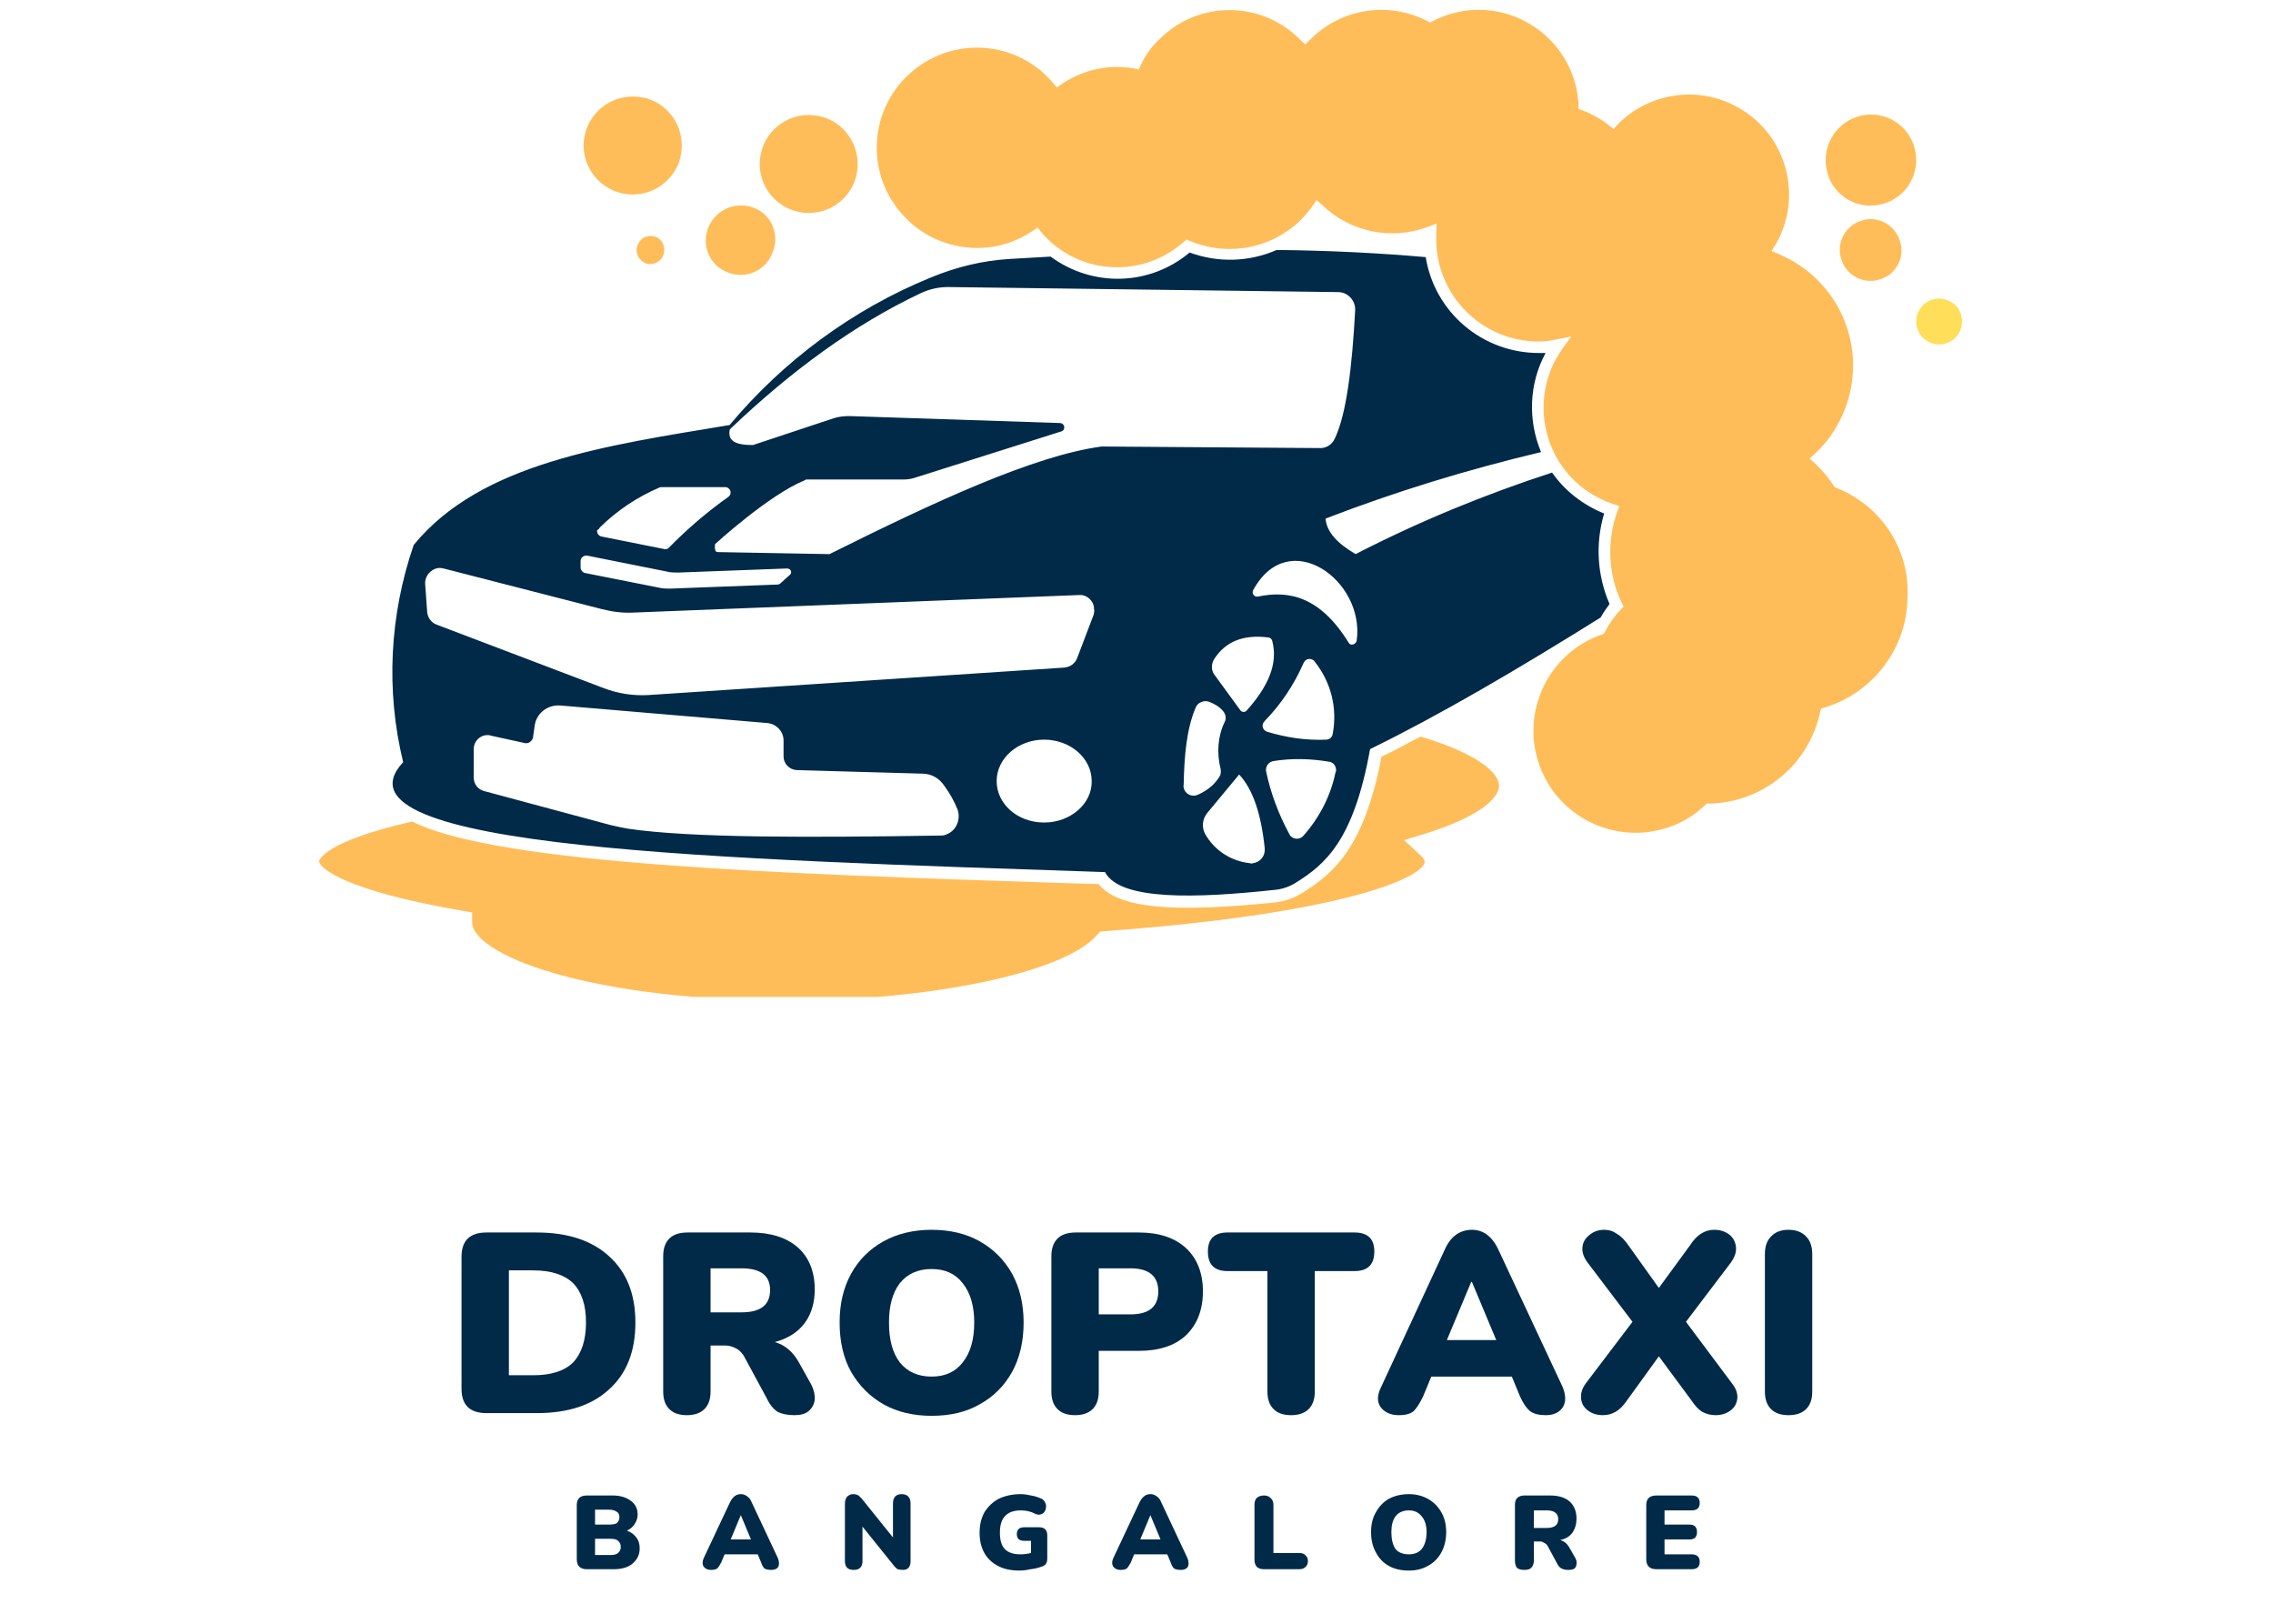 <svg xmlns="http://www.w3.org/2000/svg" xmlns:xlink="http://www.w3.org/1999/xlink" width="70" zoomAndPan="magnify" viewBox="0 0 52.5 37.5" height="50" preserveAspectRatio="xMidYMid meet" version="1.0"><defs><g/><clipPath id="9196436d6e"><path d="M 7.359 17 L 35 17 L 35 23.023 L 7.359 23.023 Z M 7.359 17 " clip-rule="nonzero"/></clipPath><clipPath id="5fa5b40baa"><path d="M 44 6 L 45.465 6 L 45.465 8 L 44 8 Z M 44 6 " clip-rule="nonzero"/></clipPath></defs><path fill="#002a48" d="M 37.176 13.949 C 36.891 13.293 36.844 12.555 37.051 11.859 C 36.566 11.664 36.148 11.34 35.848 10.914 C 34.289 11.422 32.766 12.047 31.312 12.797 C 30.895 12.555 30.641 12.289 30.617 11.977 C 32.234 11.352 33.898 10.844 35.594 10.441 C 35.285 9.699 35.316 8.859 35.699 8.152 C 35.641 8.152 35.582 8.152 35.539 8.152 C 34.246 8.152 33.137 7.219 32.93 5.938 C 31.855 5.844 30.699 5.785 29.488 5.773 C 28.852 6.051 28.137 6.074 27.477 5.832 C 26.555 6.605 25.238 6.641 24.266 5.926 L 23.332 5.98 C 22.695 6.016 22.082 6.168 21.496 6.41 C 19.691 7.148 18.098 8.328 16.852 9.816 C 14.012 10.289 11.113 10.684 9.555 12.586 C 9 14.203 8.906 15.938 9.312 17.602 C 7.441 19.609 16.68 19.84 25.523 20.141 C 25.871 20.809 27.66 20.742 29.406 20.555 C 29.59 20.543 29.762 20.488 29.914 20.395 C 30.605 19.969 31.266 19.414 31.645 17.301 C 33.25 16.516 35.043 15.465 36.969 14.262 C 37.039 14.137 37.109 14.043 37.176 13.949 Z M 13.852 12.184 C 14.254 11.789 14.715 11.48 15.234 11.258 C 15.246 11.25 15.27 11.25 15.281 11.25 L 16.75 11.25 C 16.816 11.25 16.875 11.305 16.875 11.375 C 16.875 11.422 16.852 11.457 16.816 11.48 C 16.332 11.824 15.871 12.219 15.453 12.645 C 15.422 12.68 15.387 12.691 15.34 12.68 L 13.895 12.391 C 13.828 12.379 13.781 12.312 13.793 12.242 C 13.828 12.23 13.84 12.207 13.852 12.184 Z M 13.41 12.957 C 13.41 12.887 13.469 12.832 13.539 12.832 C 13.551 12.832 13.551 12.832 13.562 12.832 L 15.398 13.199 C 15.488 13.223 15.57 13.223 15.664 13.223 L 18.18 13.129 C 18.227 13.129 18.273 13.164 18.273 13.211 C 18.273 13.234 18.262 13.27 18.238 13.281 L 18.02 13.477 C 18.008 13.488 17.984 13.5 17.961 13.5 L 15.477 13.594 C 15.387 13.594 15.305 13.594 15.211 13.57 L 13.516 13.234 C 13.457 13.223 13.41 13.164 13.41 13.109 Z M 21.715 19.297 C 18.711 19.344 15.953 19.355 14.496 19.137 C 14.371 19.113 14.242 19.09 14.105 19.055 L 11.184 18.27 C 11.043 18.234 10.941 18.109 10.941 17.957 L 10.941 17.301 C 10.941 17.125 11.078 16.977 11.262 16.977 C 11.285 16.977 11.309 16.977 11.332 16.988 L 12.117 17.16 C 12.211 17.184 12.289 17.113 12.312 17.035 C 12.312 17.035 12.312 17.035 12.312 17.023 L 12.348 16.77 C 12.383 16.48 12.637 16.273 12.938 16.293 L 17.73 16.699 C 17.938 16.723 18.098 16.895 18.098 17.102 L 18.098 17.473 C 18.098 17.633 18.227 17.773 18.398 17.785 L 21.297 17.867 C 21.508 17.867 21.691 17.969 21.809 18.145 C 21.934 18.316 22.039 18.5 22.117 18.695 C 22.199 18.93 22.082 19.195 21.852 19.273 C 21.809 19.297 21.762 19.297 21.715 19.297 Z M 24.117 18.996 C 23.504 18.996 23.02 18.57 23.02 18.039 C 23.02 17.508 23.516 17.082 24.117 17.082 C 24.719 17.082 25.215 17.508 25.215 18.039 C 25.227 18.559 24.727 18.996 24.117 18.996 Z M 25.258 14.203 L 24.879 15.199 C 24.832 15.324 24.719 15.406 24.578 15.418 L 14.992 16.051 C 14.637 16.074 14.277 16.02 13.941 15.891 L 10.086 14.426 C 9.957 14.379 9.879 14.262 9.867 14.137 L 9.82 13.488 C 9.809 13.305 9.945 13.141 10.133 13.117 C 10.164 13.117 10.199 13.117 10.246 13.129 L 13.895 14.066 C 14.125 14.125 14.371 14.16 14.613 14.148 L 24.926 13.742 C 25.109 13.73 25.27 13.883 25.27 14.066 C 25.281 14.113 25.27 14.16 25.258 14.203 Z M 25.445 10.312 C 23.887 10.52 21.598 11.582 19.184 12.785 C 19.172 12.797 19.16 12.797 19.141 12.797 L 16.574 12.75 C 16.484 12.75 16.516 12.566 16.516 12.566 C 16.516 12.566 17.754 11.434 18.574 11.098 C 18.598 11.086 18.609 11.074 18.629 11.074 L 20.871 11.074 C 20.953 11.074 21.031 11.062 21.113 11.039 L 24.508 9.965 C 24.566 9.953 24.59 9.898 24.578 9.84 C 24.566 9.805 24.531 9.77 24.484 9.77 L 19.613 9.609 C 19.496 9.609 19.383 9.621 19.266 9.656 L 17.395 10.277 C 17.383 10.277 17.371 10.277 17.359 10.277 C 16.945 10.277 16.816 10.152 16.852 9.941 C 16.852 9.922 16.863 9.91 16.887 9.887 C 18.273 8.57 19.727 7.496 21.277 6.766 C 21.473 6.676 21.68 6.629 21.898 6.629 L 30.906 6.746 C 31.125 6.746 31.301 6.93 31.301 7.148 L 31.301 7.16 C 31.23 8.465 31.102 9.574 30.824 10.141 C 30.758 10.277 30.617 10.359 30.469 10.348 Z M 28.805 16.398 C 28.77 16.445 28.711 16.457 28.668 16.422 C 28.656 16.41 28.645 16.41 28.645 16.398 L 28.055 15.59 C 27.973 15.488 27.973 15.336 28.043 15.223 C 28.297 14.828 28.699 14.645 29.301 14.723 C 29.336 14.723 29.371 14.758 29.383 14.793 C 29.531 15.336 29.277 15.867 28.805 16.398 Z M 30.109 15.312 C 30.145 15.23 30.227 15.199 30.305 15.23 C 30.328 15.242 30.352 15.254 30.363 15.277 C 30.746 15.754 30.895 16.363 30.781 16.953 C 30.77 17.023 30.711 17.082 30.629 17.082 C 30.168 17.102 29.707 17.035 29.254 16.895 C 29.176 16.859 29.141 16.781 29.176 16.699 C 29.188 16.688 29.199 16.664 29.211 16.652 C 29.59 16.262 29.891 15.809 30.109 15.312 Z M 27.34 18.121 C 27.352 17.461 27.406 16.836 27.617 16.34 C 27.66 16.227 27.801 16.168 27.914 16.203 C 28.043 16.25 28.16 16.316 28.25 16.422 C 28.309 16.492 28.332 16.594 28.285 16.676 C 28.125 17.012 28.102 17.391 28.191 17.75 C 28.203 17.809 28.203 17.879 28.168 17.934 C 28.055 18.121 27.883 18.258 27.672 18.352 C 27.559 18.41 27.406 18.363 27.352 18.234 C 27.34 18.199 27.328 18.152 27.34 18.121 Z M 28.863 19.934 C 28.434 19.887 28.055 19.645 27.836 19.262 C 27.754 19.113 27.766 18.918 27.883 18.777 L 28.621 17.887 C 28.934 18.223 29.129 18.789 29.211 19.586 C 29.23 19.758 29.117 19.91 28.945 19.934 C 28.922 19.945 28.887 19.945 28.863 19.934 Z M 30.848 17.832 C 30.734 18.387 30.469 18.895 30.098 19.309 C 30.02 19.391 29.891 19.391 29.809 19.309 C 29.797 19.297 29.785 19.273 29.773 19.25 C 29.531 18.801 29.348 18.316 29.242 17.809 C 29.23 17.691 29.301 17.602 29.406 17.578 C 29.832 17.508 30.262 17.52 30.688 17.59 C 30.805 17.602 30.871 17.703 30.859 17.82 C 30.848 17.82 30.848 17.832 30.848 17.832 Z M 31.336 14.793 C 31.324 14.852 31.277 14.887 31.219 14.887 C 31.184 14.887 31.16 14.863 31.148 14.84 C 30.492 13.777 29.773 13.629 29.059 13.777 C 29 13.789 28.945 13.754 28.934 13.695 C 28.934 13.672 28.934 13.648 28.945 13.629 C 29.762 12.125 31.531 13.406 31.336 14.793 Z M 31.336 14.793 " fill-opacity="1" fill-rule="nonzero"/><g clip-path="url(#9196436d6e)"><path fill="#ffbd59" d="M 32.812 17.012 C 32.488 17.172 32.199 17.348 31.91 17.473 C 31.508 19.574 30.812 20.164 30.074 20.625 C 29.879 20.742 29.672 20.82 29.441 20.844 C 27.027 21.086 25.824 20.973 25.375 20.418 L 24.602 20.395 C 17.867 20.176 11.492 19.957 9.52 18.973 C 7.43 19.449 7.371 19.887 7.371 19.887 C 7.371 20.047 7.961 20.566 10.664 21.031 L 10.906 21.074 L 10.906 21.32 C 10.918 21.617 11.438 22.094 12.867 22.496 C 14.266 22.891 16.16 23.109 18.18 23.109 C 21.508 23.109 24.578 22.461 25.328 21.605 L 25.41 21.516 L 25.523 21.504 C 31.102 21.098 32.906 20.246 32.906 19.898 C 32.906 19.898 32.906 19.84 32.801 19.746 L 32.43 19.402 L 32.93 19.25 C 34.176 18.859 34.625 18.43 34.625 18.145 C 34.625 17.855 34.129 17.402 32.812 17.012 Z M 32.812 17.012 " fill-opacity="1" fill-rule="nonzero"/></g><g clip-path="url(#5fa5b40baa)"><path fill="#ffde59" d="M 45.297 7.277 C 45.262 7.137 45.168 7.02 45.043 6.965 C 44.961 6.918 44.879 6.895 44.789 6.895 C 44.742 6.895 44.684 6.906 44.637 6.918 C 44.359 7 44.199 7.297 44.281 7.574 C 44.359 7.852 44.66 8.016 44.938 7.934 C 45.215 7.852 45.379 7.562 45.297 7.277 Z M 45.297 7.277 " fill-opacity="1" fill-rule="nonzero"/></g><path fill="#ffbd59" d="M 42.422 11.27 L 42.375 11.25 L 42.352 11.215 C 42.223 11.016 42.074 10.844 41.914 10.695 L 41.797 10.59 L 41.914 10.484 C 42.477 9.965 42.801 9.215 42.801 8.441 C 42.801 7.309 42.121 6.305 41.082 5.867 L 40.918 5.797 L 41.012 5.648 C 41.648 4.551 41.277 3.129 40.168 2.496 C 39.258 1.965 38.102 2.125 37.363 2.875 L 37.27 2.98 L 37.168 2.898 C 36.98 2.75 36.773 2.633 36.555 2.551 L 36.461 2.516 L 36.461 2.426 C 36.402 1.156 35.316 0.172 34.047 0.23 C 33.715 0.242 33.391 0.336 33.102 0.484 L 33.031 0.52 L 32.961 0.484 C 32.062 0.023 30.965 0.195 30.25 0.926 L 30.145 1.027 L 30.039 0.926 C 29.152 0.012 27.684 0 26.785 0.902 C 26.598 1.074 26.449 1.281 26.344 1.512 L 26.301 1.605 L 26.195 1.582 C 26.066 1.559 25.941 1.547 25.801 1.547 C 25.34 1.547 24.891 1.688 24.508 1.953 L 24.406 2.02 L 24.324 1.918 C 23.504 0.945 22.051 0.82 21.066 1.652 C 20.098 2.473 19.969 3.926 20.801 4.906 C 21.242 5.43 21.887 5.727 22.57 5.727 C 23.031 5.727 23.48 5.59 23.863 5.324 L 23.965 5.254 L 24.047 5.359 C 24.867 6.328 26.312 6.445 27.281 5.637 C 27.305 5.625 27.316 5.602 27.34 5.59 L 27.406 5.531 L 27.488 5.566 C 28.504 5.992 29.684 5.66 30.316 4.758 L 30.41 4.621 L 30.539 4.734 C 31.184 5.359 32.133 5.555 32.973 5.242 L 33.184 5.164 L 33.172 5.418 C 33.172 5.449 33.172 5.484 33.172 5.52 C 33.172 6.824 34.223 7.875 35.516 7.887 C 35.652 7.887 35.805 7.875 35.941 7.84 L 36.289 7.773 L 36.082 8.062 C 35.328 9.125 35.594 10.602 36.656 11.34 C 36.844 11.469 37.051 11.57 37.258 11.641 L 37.398 11.688 L 37.352 11.824 C 37.109 12.508 37.145 13.27 37.453 13.914 L 37.5 14.008 L 37.434 14.078 C 37.293 14.227 37.168 14.402 37.074 14.586 L 37.051 14.633 L 36.992 14.656 C 35.77 15.082 35.121 16.434 35.551 17.656 C 35.977 18.883 37.328 19.527 38.551 19.102 C 38.863 18.996 39.141 18.824 39.383 18.594 L 39.418 18.559 L 39.477 18.559 C 40.723 18.535 41.785 17.656 42.039 16.445 L 42.062 16.363 L 42.145 16.34 C 43.273 15.996 44.059 14.957 44.059 13.766 C 44.105 12.668 43.438 11.676 42.422 11.27 Z M 42.422 11.27 " fill-opacity="1" fill-rule="nonzero"/><path fill="#ffbd59" d="M 43.551 5.152 C 43.449 5.094 43.332 5.059 43.207 5.059 C 43.137 5.059 43.066 5.07 43.008 5.094 C 42.629 5.195 42.41 5.602 42.523 5.969 C 42.629 6.352 43.031 6.57 43.402 6.457 C 43.785 6.352 44.004 5.961 43.887 5.578 C 43.84 5.406 43.715 5.242 43.551 5.152 Z M 43.551 5.152 " fill-opacity="1" fill-rule="nonzero"/><path fill="#ffbd59" d="M 42.699 4.621 C 43.207 4.898 43.852 4.711 44.129 4.203 C 44.406 3.695 44.223 3.047 43.715 2.773 C 43.562 2.691 43.391 2.645 43.219 2.645 C 42.641 2.645 42.168 3.117 42.168 3.695 C 42.168 3.801 42.18 3.891 42.211 3.996 C 42.27 4.25 42.457 4.48 42.699 4.621 Z M 42.699 4.621 " fill-opacity="1" fill-rule="nonzero"/><path fill="#ffbd59" d="M 15.016 2.297 C 14.891 2.25 14.75 2.23 14.613 2.23 C 13.988 2.23 13.48 2.738 13.48 3.359 C 13.48 3.984 13.988 4.492 14.613 4.492 C 15.086 4.492 15.5 4.203 15.676 3.766 C 15.895 3.164 15.594 2.516 15.016 2.297 Z M 15.016 2.297 " fill-opacity="1" fill-rule="nonzero"/><path fill="#ffbd59" d="M 19.082 2.727 C 18.953 2.68 18.816 2.656 18.676 2.656 C 18.055 2.656 17.547 3.164 17.547 3.789 C 17.547 4.41 18.055 4.918 18.676 4.918 C 19.152 4.918 19.566 4.633 19.738 4.191 C 19.957 3.602 19.66 2.945 19.082 2.727 Z M 19.082 2.727 " fill-opacity="1" fill-rule="nonzero"/><path fill="#ffbd59" d="M 17.395 4.793 C 17.305 4.758 17.211 4.746 17.105 4.746 C 16.773 4.746 16.484 4.953 16.355 5.266 C 16.195 5.684 16.402 6.145 16.816 6.293 C 17.234 6.457 17.695 6.246 17.844 5.832 C 18.02 5.406 17.812 4.941 17.395 4.793 Z M 17.395 4.793 " fill-opacity="1" fill-rule="nonzero"/><path fill="#ffbd59" d="M 15.156 5.473 C 15.121 5.461 15.074 5.449 15.039 5.449 C 14.992 5.449 14.945 5.461 14.902 5.473 C 14.82 5.508 14.762 5.578 14.727 5.66 C 14.656 5.832 14.75 6.016 14.922 6.086 C 15.098 6.133 15.281 6.039 15.328 5.867 C 15.375 5.703 15.305 5.543 15.156 5.473 Z M 15.156 5.473 " fill-opacity="1" fill-rule="nonzero"/><g fill="#002a48" fill-opacity="1"><g transform="translate(10.285, 32.636)"><g><path d="M 0.953 0 C 0.566 0 0.375 -0.188 0.375 -0.562 L 0.375 -3.609 C 0.375 -3.984 0.566 -4.172 0.953 -4.172 L 2.109 -4.172 C 2.828 -4.172 3.383 -3.988 3.781 -3.625 C 4.188 -3.258 4.391 -2.75 4.391 -2.094 C 4.391 -1.426 4.188 -0.91 3.781 -0.547 C 3.383 -0.18 2.828 0 2.109 0 Z M 1.469 -0.875 L 2.031 -0.875 C 2.445 -0.875 2.754 -0.973 2.953 -1.172 C 3.148 -1.379 3.25 -1.688 3.25 -2.094 C 3.25 -2.5 3.148 -2.801 2.953 -3 C 2.754 -3.195 2.445 -3.297 2.031 -3.297 L 1.469 -3.297 Z M 1.469 -0.875 "/></g></g></g><g fill="#002a48" fill-opacity="1"><g transform="translate(14.943, 32.636)"><g><path d="M 0.922 0.047 C 0.742 0.047 0.609 0 0.516 -0.094 C 0.422 -0.188 0.375 -0.32 0.375 -0.5 L 0.375 -3.625 C 0.375 -3.801 0.422 -3.938 0.516 -4.031 C 0.609 -4.125 0.75 -4.172 0.938 -4.172 L 2.391 -4.172 C 2.859 -4.172 3.223 -4.055 3.484 -3.828 C 3.742 -3.598 3.875 -3.273 3.875 -2.859 C 3.875 -2.547 3.797 -2.285 3.641 -2.078 C 3.484 -1.867 3.254 -1.723 2.953 -1.641 C 3.18 -1.578 3.363 -1.426 3.5 -1.188 L 3.797 -0.656 C 3.859 -0.531 3.883 -0.414 3.875 -0.312 C 3.863 -0.207 3.816 -0.117 3.734 -0.047 C 3.66 0.016 3.551 0.047 3.406 0.047 C 3.25 0.047 3.117 0.02 3.016 -0.031 C 2.922 -0.094 2.836 -0.195 2.766 -0.344 L 2.234 -1.328 C 2.18 -1.41 2.117 -1.469 2.047 -1.5 C 1.973 -1.539 1.891 -1.562 1.797 -1.562 L 1.469 -1.562 L 1.469 -0.5 C 1.469 -0.32 1.422 -0.188 1.328 -0.094 C 1.234 0 1.098 0.047 0.922 0.047 Z M 1.469 -2.328 L 2.188 -2.328 C 2.625 -2.328 2.844 -2.5 2.844 -2.844 C 2.844 -3.176 2.625 -3.344 2.188 -3.344 L 1.469 -3.344 Z M 1.469 -2.328 "/></g></g></g><g fill="#002a48" fill-opacity="1"><g transform="translate(19.127, 32.636)"><g><path d="M 2.391 0.062 C 1.973 0.062 1.602 -0.023 1.281 -0.203 C 0.969 -0.379 0.719 -0.629 0.531 -0.953 C 0.352 -1.273 0.266 -1.656 0.266 -2.094 C 0.266 -2.52 0.352 -2.895 0.531 -3.219 C 0.707 -3.539 0.957 -3.789 1.281 -3.969 C 1.602 -4.145 1.973 -4.234 2.391 -4.234 C 2.816 -4.234 3.188 -4.145 3.5 -3.969 C 3.82 -3.789 4.07 -3.539 4.25 -3.219 C 4.426 -2.895 4.516 -2.52 4.516 -2.094 C 4.516 -1.656 4.426 -1.273 4.25 -0.953 C 4.07 -0.629 3.82 -0.379 3.5 -0.203 C 3.188 -0.023 2.816 0.062 2.391 0.062 Z M 2.391 -0.844 C 2.703 -0.844 2.941 -0.953 3.109 -1.172 C 3.285 -1.391 3.375 -1.695 3.375 -2.094 C 3.375 -2.477 3.285 -2.781 3.109 -3 C 2.941 -3.219 2.703 -3.328 2.391 -3.328 C 2.078 -3.328 1.832 -3.219 1.656 -3 C 1.488 -2.781 1.406 -2.477 1.406 -2.094 C 1.406 -1.695 1.488 -1.391 1.656 -1.172 C 1.832 -0.953 2.078 -0.844 2.391 -0.844 Z M 2.391 -0.844 "/></g></g><g transform="translate(23.909, 32.636)"><g><path d="M 0.922 0.047 C 0.742 0.047 0.609 0 0.516 -0.094 C 0.422 -0.188 0.375 -0.32 0.375 -0.5 L 0.375 -3.625 C 0.375 -3.801 0.422 -3.938 0.516 -4.031 C 0.609 -4.125 0.75 -4.172 0.938 -4.172 L 2.391 -4.172 C 2.859 -4.172 3.223 -4.051 3.484 -3.812 C 3.742 -3.57 3.875 -3.238 3.875 -2.812 C 3.875 -2.383 3.742 -2.047 3.484 -1.797 C 3.223 -1.555 2.859 -1.438 2.391 -1.438 L 1.469 -1.438 L 1.469 -0.5 C 1.469 -0.32 1.422 -0.188 1.328 -0.094 C 1.234 0 1.098 0.047 0.922 0.047 Z M 1.469 -2.281 L 2.203 -2.281 C 2.629 -2.281 2.844 -2.457 2.844 -2.812 C 2.844 -3.164 2.629 -3.344 2.203 -3.344 L 1.469 -3.344 Z M 1.469 -2.281 "/></g></g><g transform="translate(27.915, 32.636)"><g><path d="M 1.906 0.047 C 1.727 0.047 1.594 0 1.5 -0.094 C 1.406 -0.188 1.359 -0.32 1.359 -0.5 L 1.359 -3.281 L 0.438 -3.281 C 0.133 -3.281 -0.016 -3.43 -0.016 -3.734 C -0.016 -4.023 0.133 -4.172 0.438 -4.172 L 3.375 -4.172 C 3.676 -4.172 3.828 -4.023 3.828 -3.734 C 3.828 -3.43 3.676 -3.281 3.375 -3.281 L 2.453 -3.281 L 2.453 -0.5 C 2.453 -0.32 2.406 -0.188 2.312 -0.094 C 2.219 0 2.082 0.047 1.906 0.047 Z M 1.906 0.047 "/></g></g></g><g fill="#002a48" fill-opacity="1"><g transform="translate(31.731, 32.636)"><g><path d="M 0.578 0.047 C 0.391 0.047 0.25 -0.016 0.156 -0.141 C 0.07 -0.266 0.078 -0.422 0.172 -0.609 L 1.641 -3.781 C 1.711 -3.938 1.801 -4.051 1.906 -4.125 C 2.008 -4.195 2.129 -4.234 2.266 -4.234 C 2.398 -4.234 2.516 -4.195 2.609 -4.125 C 2.711 -4.051 2.801 -3.938 2.875 -3.781 L 4.359 -0.609 C 4.441 -0.41 4.441 -0.25 4.359 -0.125 C 4.273 -0.008 4.145 0.047 3.969 0.047 C 3.812 0.047 3.691 0.016 3.609 -0.047 C 3.523 -0.117 3.445 -0.234 3.375 -0.391 L 3.188 -0.844 L 1.328 -0.844 L 1.141 -0.391 C 1.066 -0.234 0.992 -0.117 0.922 -0.047 C 0.848 0.016 0.734 0.047 0.578 0.047 Z M 2.25 -3.031 L 1.688 -1.688 L 2.828 -1.688 L 2.266 -3.031 Z M 2.25 -3.031 "/></g></g></g><g fill="#002a48" fill-opacity="1"><g transform="translate(36.253, 32.636)"><g><path d="M 0.766 0.047 C 0.629 0.047 0.516 0.008 0.422 -0.062 C 0.328 -0.133 0.273 -0.227 0.266 -0.344 C 0.254 -0.457 0.289 -0.57 0.375 -0.688 L 1.453 -2.109 L 0.422 -3.469 C 0.328 -3.594 0.285 -3.711 0.297 -3.828 C 0.305 -3.941 0.359 -4.035 0.453 -4.109 C 0.547 -4.191 0.66 -4.234 0.797 -4.234 C 0.91 -4.234 1.008 -4.203 1.094 -4.141 C 1.188 -4.086 1.273 -4 1.359 -3.875 L 2.062 -2.891 L 2.781 -3.875 C 2.863 -4 2.945 -4.086 3.031 -4.141 C 3.125 -4.203 3.227 -4.234 3.344 -4.234 C 3.477 -4.234 3.594 -4.195 3.688 -4.125 C 3.781 -4.051 3.832 -3.953 3.844 -3.828 C 3.852 -3.711 3.812 -3.594 3.719 -3.469 L 2.688 -2.109 L 3.75 -0.688 C 3.844 -0.57 3.883 -0.457 3.875 -0.344 C 3.863 -0.227 3.812 -0.133 3.719 -0.062 C 3.625 0.008 3.508 0.047 3.375 0.047 C 3.258 0.047 3.156 0.02 3.062 -0.031 C 2.977 -0.082 2.895 -0.172 2.812 -0.297 L 2.062 -1.312 L 1.328 -0.297 C 1.242 -0.172 1.156 -0.082 1.062 -0.031 C 0.977 0.02 0.879 0.047 0.766 0.047 Z M 0.766 0.047 "/></g></g></g><g fill="#002a48" fill-opacity="1"><g transform="translate(40.389, 32.636)"><g><path d="M 0.922 0.047 C 0.742 0.047 0.609 0 0.516 -0.094 C 0.422 -0.188 0.375 -0.32 0.375 -0.5 L 0.375 -3.672 C 0.375 -3.848 0.422 -3.984 0.516 -4.078 C 0.609 -4.18 0.742 -4.234 0.922 -4.234 C 1.098 -4.234 1.234 -4.18 1.328 -4.078 C 1.422 -3.984 1.469 -3.848 1.469 -3.672 L 1.469 -0.5 C 1.469 -0.32 1.422 -0.188 1.328 -0.094 C 1.234 0 1.098 0.047 0.922 0.047 Z M 0.922 0.047 "/></g></g></g><g fill="#002a48" fill-opacity="1"><g transform="translate(13.166, 36.241)"><g><path d="M 0.391 0 C 0.234 0 0.156 -0.078 0.156 -0.234 L 0.156 -1.484 C 0.156 -1.629 0.234 -1.703 0.391 -1.703 L 0.984 -1.703 C 1.16 -1.703 1.301 -1.66 1.406 -1.578 C 1.508 -1.504 1.562 -1.398 1.562 -1.266 C 1.562 -1.18 1.535 -1.102 1.484 -1.031 C 1.441 -0.969 1.383 -0.922 1.312 -0.891 C 1.406 -0.859 1.477 -0.805 1.531 -0.734 C 1.582 -0.672 1.609 -0.586 1.609 -0.484 C 1.609 -0.336 1.551 -0.219 1.438 -0.125 C 1.332 -0.039 1.188 0 1 0 Z M 0.578 -1.031 L 0.906 -1.031 C 0.977 -1.031 1.035 -1.039 1.078 -1.062 C 1.117 -1.094 1.141 -1.141 1.141 -1.203 C 1.141 -1.266 1.117 -1.305 1.078 -1.328 C 1.035 -1.359 0.977 -1.375 0.906 -1.375 L 0.578 -1.375 Z M 0.578 -0.328 L 0.938 -0.328 C 1.02 -0.328 1.078 -0.344 1.109 -0.375 C 1.148 -0.406 1.172 -0.453 1.172 -0.516 C 1.172 -0.578 1.148 -0.625 1.109 -0.656 C 1.078 -0.688 1.02 -0.703 0.938 -0.703 L 0.578 -0.703 Z M 0.578 -0.328 "/></g></g></g><g fill="#002a48" fill-opacity="1"><g transform="translate(16.189, 36.241)"><g><path d="M 0.234 0.016 C 0.16 0.016 0.102 -0.008 0.062 -0.062 C 0.031 -0.113 0.031 -0.176 0.062 -0.25 L 0.672 -1.547 C 0.703 -1.609 0.738 -1.656 0.781 -1.688 C 0.82 -1.719 0.867 -1.734 0.922 -1.734 C 0.973 -1.734 1.02 -1.719 1.062 -1.688 C 1.113 -1.656 1.148 -1.609 1.172 -1.547 L 1.781 -0.25 C 1.812 -0.164 1.812 -0.098 1.781 -0.047 C 1.75 -0.004 1.695 0.016 1.625 0.016 C 1.562 0.016 1.508 0.004 1.469 -0.016 C 1.438 -0.047 1.41 -0.094 1.391 -0.156 L 1.312 -0.344 L 0.547 -0.344 L 0.469 -0.156 C 0.438 -0.094 0.406 -0.047 0.375 -0.016 C 0.344 0.004 0.297 0.016 0.234 0.016 Z M 0.922 -1.25 L 0.688 -0.688 L 1.156 -0.688 Z M 0.922 -1.25 "/></g></g></g><g fill="#002a48" fill-opacity="1"><g transform="translate(19.359, 36.241)"><g><path d="M 0.359 0.016 C 0.223 0.016 0.156 -0.051 0.156 -0.188 L 0.156 -1.516 C 0.156 -1.578 0.172 -1.629 0.203 -1.672 C 0.242 -1.711 0.289 -1.734 0.344 -1.734 C 0.395 -1.734 0.438 -1.723 0.469 -1.703 C 0.5 -1.68 0.531 -1.648 0.562 -1.609 L 1.266 -0.734 L 1.266 -1.516 C 1.266 -1.66 1.332 -1.734 1.469 -1.734 C 1.539 -1.734 1.594 -1.711 1.625 -1.672 C 1.656 -1.641 1.672 -1.586 1.672 -1.516 L 1.672 -0.172 C 1.672 -0.117 1.656 -0.07 1.625 -0.031 C 1.594 0 1.551 0.016 1.5 0.016 C 1.445 0.016 1.406 0.008 1.375 0 C 1.344 -0.02 1.305 -0.055 1.266 -0.109 L 0.562 -0.984 L 0.562 -0.188 C 0.562 -0.051 0.492 0.016 0.359 0.016 Z M 0.359 0.016 "/></g></g></g><g fill="#002a48" fill-opacity="1"><g transform="translate(22.517, 36.241)"><g><path d="M 1.031 0.031 C 0.832 0.031 0.664 -0.004 0.531 -0.078 C 0.395 -0.148 0.289 -0.25 0.219 -0.375 C 0.145 -0.508 0.109 -0.664 0.109 -0.844 C 0.109 -1.02 0.145 -1.176 0.219 -1.312 C 0.301 -1.445 0.41 -1.551 0.547 -1.625 C 0.691 -1.695 0.863 -1.734 1.062 -1.734 C 1.133 -1.734 1.211 -1.723 1.297 -1.703 C 1.379 -1.691 1.461 -1.664 1.547 -1.625 C 1.586 -1.602 1.613 -1.57 1.625 -1.531 C 1.645 -1.5 1.648 -1.461 1.641 -1.422 C 1.641 -1.391 1.629 -1.359 1.609 -1.328 C 1.586 -1.297 1.555 -1.273 1.516 -1.266 C 1.484 -1.254 1.441 -1.258 1.391 -1.281 C 1.297 -1.332 1.188 -1.359 1.062 -1.359 C 0.895 -1.359 0.77 -1.312 0.688 -1.219 C 0.613 -1.133 0.578 -1.008 0.578 -0.844 C 0.578 -0.676 0.613 -0.551 0.688 -0.469 C 0.77 -0.383 0.891 -0.344 1.047 -0.344 C 1.129 -0.344 1.211 -0.352 1.297 -0.375 L 1.297 -0.656 L 1.141 -0.656 C 1.023 -0.656 0.969 -0.707 0.969 -0.812 C 0.969 -0.914 1.023 -0.969 1.141 -0.969 L 1.484 -0.969 C 1.609 -0.969 1.672 -0.906 1.672 -0.781 L 1.672 -0.25 C 1.672 -0.195 1.66 -0.156 1.641 -0.125 C 1.617 -0.094 1.586 -0.07 1.547 -0.062 C 1.461 -0.031 1.375 -0.008 1.281 0 C 1.195 0.02 1.113 0.031 1.031 0.031 Z M 1.031 0.031 "/></g></g></g><g fill="#002a48" fill-opacity="1"><g transform="translate(25.649, 36.241)"><g><path d="M 0.234 0.016 C 0.16 0.016 0.102 -0.008 0.062 -0.062 C 0.031 -0.113 0.031 -0.176 0.062 -0.25 L 0.672 -1.547 C 0.703 -1.609 0.738 -1.656 0.781 -1.688 C 0.82 -1.719 0.867 -1.734 0.922 -1.734 C 0.973 -1.734 1.02 -1.719 1.062 -1.688 C 1.113 -1.656 1.148 -1.609 1.172 -1.547 L 1.781 -0.25 C 1.812 -0.164 1.812 -0.098 1.781 -0.047 C 1.75 -0.004 1.695 0.016 1.625 0.016 C 1.562 0.016 1.508 0.004 1.469 -0.016 C 1.438 -0.047 1.41 -0.094 1.391 -0.156 L 1.312 -0.344 L 0.547 -0.344 L 0.469 -0.156 C 0.438 -0.094 0.406 -0.047 0.375 -0.016 C 0.344 0.004 0.297 0.016 0.234 0.016 Z M 0.922 -1.25 L 0.688 -0.688 L 1.156 -0.688 Z M 0.922 -1.25 "/></g></g></g><g fill="#002a48" fill-opacity="1"><g transform="translate(28.819, 36.241)"><g><path d="M 0.375 0 C 0.301 0 0.242 -0.02 0.203 -0.062 C 0.172 -0.102 0.156 -0.156 0.156 -0.219 L 0.156 -1.484 C 0.156 -1.555 0.172 -1.609 0.203 -1.641 C 0.242 -1.68 0.301 -1.703 0.375 -1.703 C 0.445 -1.703 0.5 -1.68 0.531 -1.641 C 0.57 -1.609 0.594 -1.555 0.594 -1.484 L 0.594 -0.375 L 1.188 -0.375 C 1.25 -0.375 1.297 -0.359 1.328 -0.328 C 1.367 -0.297 1.391 -0.25 1.391 -0.188 C 1.391 -0.125 1.367 -0.078 1.328 -0.047 C 1.297 -0.016 1.25 0 1.188 0 Z M 0.375 0 "/></g></g></g><g fill="#002a48" fill-opacity="1"><g transform="translate(31.559, 36.241)"><g><path d="M 0.984 0.031 C 0.805 0.031 0.648 -0.004 0.516 -0.078 C 0.391 -0.148 0.289 -0.254 0.219 -0.391 C 0.145 -0.523 0.109 -0.68 0.109 -0.859 C 0.109 -1.035 0.145 -1.188 0.219 -1.312 C 0.289 -1.445 0.391 -1.551 0.516 -1.625 C 0.648 -1.695 0.805 -1.734 0.984 -1.734 C 1.148 -1.734 1.297 -1.695 1.422 -1.625 C 1.555 -1.551 1.66 -1.445 1.734 -1.312 C 1.805 -1.188 1.844 -1.035 1.844 -0.859 C 1.844 -0.68 1.805 -0.523 1.734 -0.391 C 1.66 -0.254 1.555 -0.148 1.422 -0.078 C 1.297 -0.004 1.148 0.031 0.984 0.031 Z M 0.984 -0.344 C 1.109 -0.344 1.207 -0.383 1.281 -0.469 C 1.352 -0.562 1.391 -0.691 1.391 -0.859 C 1.391 -1.016 1.352 -1.133 1.281 -1.219 C 1.207 -1.312 1.109 -1.359 0.984 -1.359 C 0.848 -1.359 0.742 -1.312 0.672 -1.219 C 0.609 -1.133 0.578 -1.016 0.578 -0.859 C 0.578 -0.691 0.609 -0.562 0.672 -0.469 C 0.742 -0.383 0.848 -0.344 0.984 -0.344 Z M 0.984 -0.344 "/></g></g></g><g fill="#002a48" fill-opacity="1"><g transform="translate(34.835, 36.241)"><g><path d="M 0.375 0.016 C 0.301 0.016 0.242 0 0.203 -0.031 C 0.172 -0.07 0.156 -0.129 0.156 -0.203 L 0.156 -1.484 C 0.156 -1.555 0.172 -1.609 0.203 -1.641 C 0.242 -1.68 0.301 -1.703 0.375 -1.703 L 0.969 -1.703 C 1.164 -1.703 1.316 -1.656 1.422 -1.562 C 1.523 -1.469 1.578 -1.336 1.578 -1.172 C 1.578 -1.047 1.547 -0.938 1.484 -0.844 C 1.422 -0.758 1.328 -0.703 1.203 -0.672 C 1.297 -0.648 1.367 -0.586 1.422 -0.484 L 1.547 -0.266 C 1.578 -0.211 1.586 -0.164 1.578 -0.125 C 1.578 -0.082 1.562 -0.047 1.531 -0.016 C 1.5 0.004 1.453 0.016 1.391 0.016 C 1.328 0.016 1.273 0.004 1.234 -0.016 C 1.191 -0.035 1.156 -0.078 1.125 -0.141 L 0.906 -0.547 C 0.883 -0.578 0.859 -0.598 0.828 -0.609 C 0.805 -0.629 0.773 -0.641 0.734 -0.641 L 0.594 -0.641 L 0.594 -0.203 C 0.594 -0.129 0.57 -0.07 0.531 -0.031 C 0.5 0 0.445 0.016 0.375 0.016 Z M 0.594 -0.953 L 0.891 -0.953 C 1.066 -0.953 1.156 -1.02 1.156 -1.156 C 1.156 -1.289 1.066 -1.359 0.891 -1.359 L 0.594 -1.359 Z M 0.594 -0.953 "/></g></g></g><g fill="#002a48" fill-opacity="1"><g transform="translate(37.868, 36.241)"><g><path d="M 0.391 0 C 0.234 0 0.156 -0.078 0.156 -0.234 L 0.156 -1.484 C 0.156 -1.629 0.234 -1.703 0.391 -1.703 L 1.203 -1.703 C 1.328 -1.703 1.391 -1.645 1.391 -1.531 C 1.391 -1.414 1.328 -1.359 1.203 -1.359 L 0.578 -1.359 L 0.578 -1.031 L 1.156 -1.031 C 1.27 -1.031 1.328 -0.973 1.328 -0.859 C 1.328 -0.742 1.27 -0.688 1.156 -0.688 L 0.578 -0.688 L 0.578 -0.344 L 1.203 -0.344 C 1.328 -0.344 1.391 -0.285 1.391 -0.172 C 1.391 -0.055 1.328 0 1.203 0 Z M 0.391 0 "/></g></g></g></svg>
